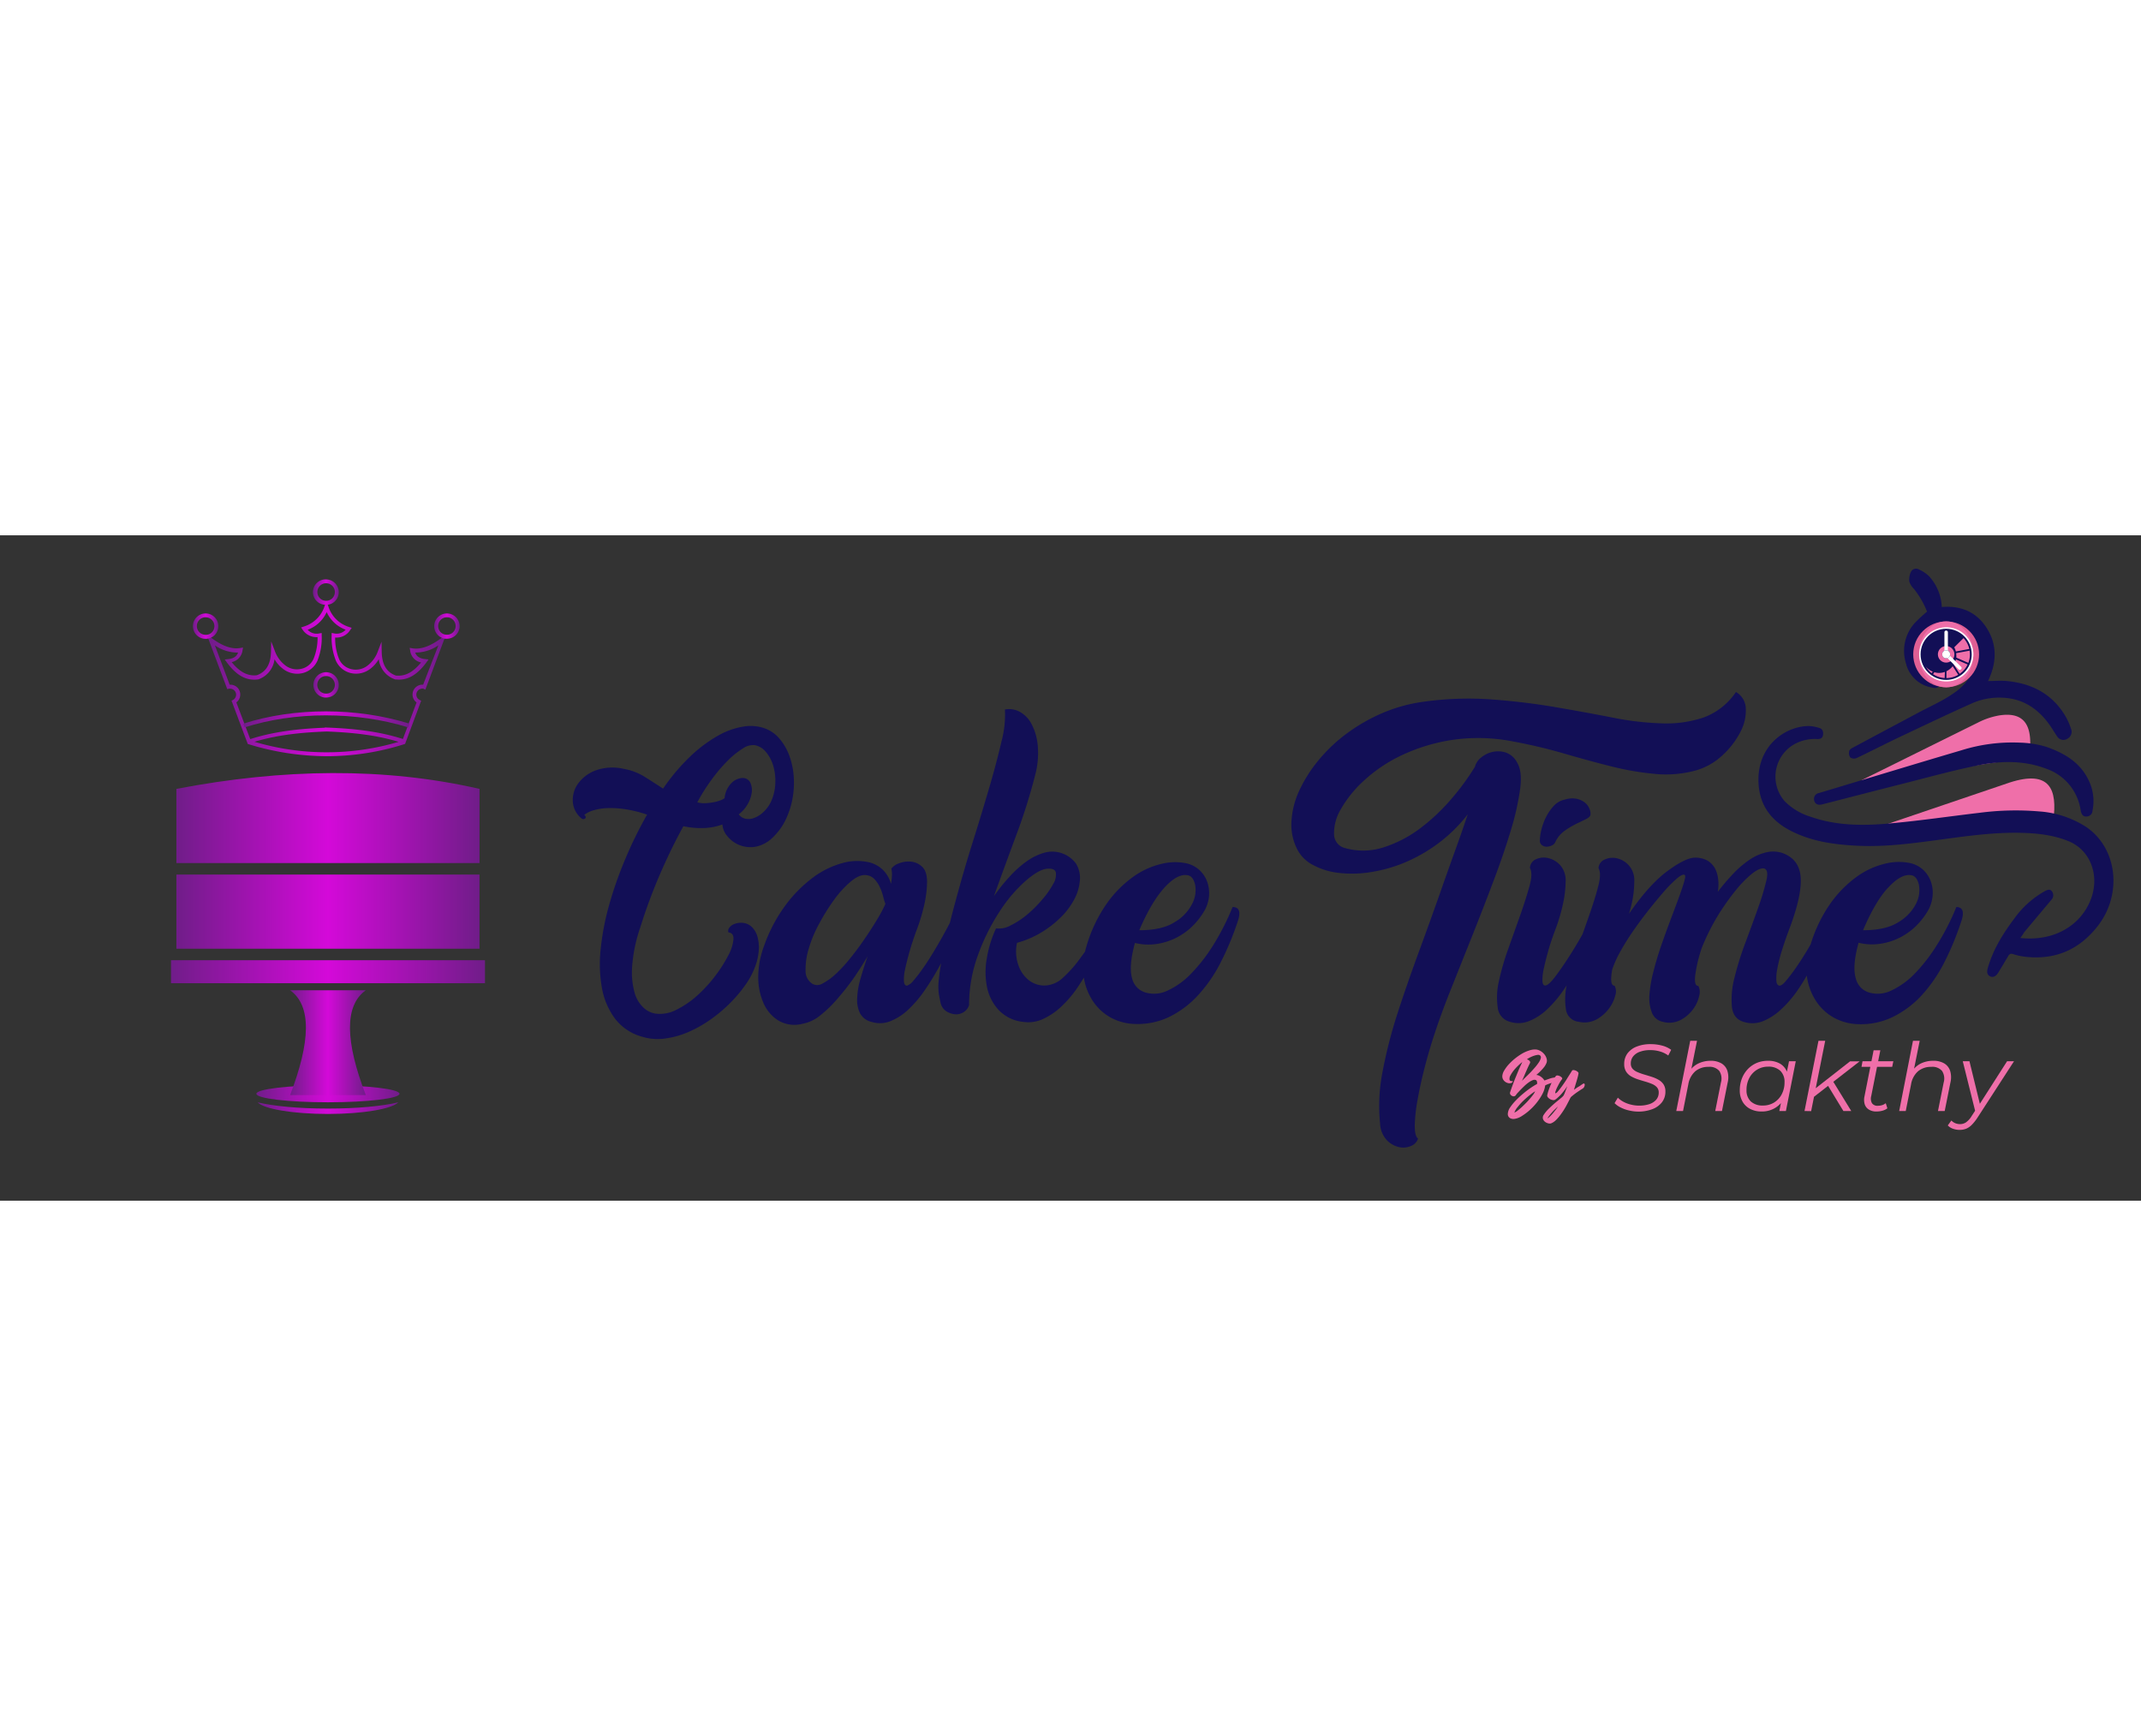 <svg id="Layer_1" data-name="Layer 1" xmlns="http://www.w3.org/2000/svg" xmlns:xlink="http://www.w3.org/1999/xlink" width="250" viewBox="0 0 652.26 202.7"><rect x="0" y="0" width="652.26" height="202.7" fill="#333333" stroke="none"/><defs><style>.cls-1{fill:#120f56;}.cls-2{fill:#ef6fa9;}.cls-3{fill:#e05f94;}.cls-4{fill:#fff;}.cls-5{fill:#004070;}.cls-6{fill:url(#linear-gradient);}.cls-7{fill:url(#linear-gradient-2);}.cls-8{fill:url(#linear-gradient-3);}.cls-9{fill:url(#linear-gradient-4);}.cls-10{fill:url(#linear-gradient-5);}.cls-11{fill:url(#linear-gradient-6);}.cls-12{fill:url(#linear-gradient-7);}.cls-13{fill:url(#linear-gradient-8);}.cls-14{fill:url(#linear-gradient-9);}.cls-15{fill:url(#linear-gradient-10);}.cls-16{fill:url(#linear-gradient-11);}.cls-17{fill:url(#linear-gradient-12);}</style><linearGradient id="linear-gradient" x1="53.74" y1="114.64" x2="146.09" y2="114.64" gradientUnits="userSpaceOnUse"><stop offset="0" stop-color="#701d89"/><stop offset="0.5" stop-color="#d409d9"/><stop offset="1" stop-color="#701d89"/></linearGradient><linearGradient id="linear-gradient-2" x1="78.12" y1="170.13" x2="121.71" y2="170.13" xlink:href="#linear-gradient"/><linearGradient id="linear-gradient-3" x1="78.48" y1="174.5" x2="121.34" y2="174.5" xlink:href="#linear-gradient"/><linearGradient id="linear-gradient-4" x1="52.09" y1="132.95" x2="147.74" y2="132.95" xlink:href="#linear-gradient"/><linearGradient id="linear-gradient-5" x1="53.74" y1="86.14" x2="146.09" y2="86.14" xlink:href="#linear-gradient"/><linearGradient id="linear-gradient-6" x1="88.37" y1="154.57" x2="111.45" y2="154.57" xlink:href="#linear-gradient"/><linearGradient id="linear-gradient-7" x1="62.99" y1="43.65" x2="135.91" y2="43.65" xlink:href="#linear-gradient"/><linearGradient id="linear-gradient-8" x1="95.49" y1="17.28" x2="103.23" y2="17.28" xlink:href="#linear-gradient"/><linearGradient id="linear-gradient-9" x1="95.49" y1="45.55" x2="103.23" y2="45.55" xlink:href="#linear-gradient"/><linearGradient id="linear-gradient-10" x1="132.28" y1="27.64" x2="140.02" y2="27.64" xlink:href="#linear-gradient"/><linearGradient id="linear-gradient-11" x1="58.78" y1="27.64" x2="66.52" y2="27.64" xlink:href="#linear-gradient"/><linearGradient id="linear-gradient-12" x1="74.12" y1="56.08" x2="124.75" y2="56.08" xlink:href="#linear-gradient"/></defs><path class="cls-1" d="M208.19,88.62q-3.75,6.82-7.13,14.63a163.77,163.77,0,0,0-6,16.2,46.93,46.93,0,0,0-2.48,11.89,23.48,23.48,0,0,0,.75,8,9.76,9.76,0,0,0,2.78,4.61,6.88,6.88,0,0,0,3.6,1.76,10.77,10.77,0,0,0,6.41-1.2,28,28,0,0,0,6.34-4.35,41.77,41.77,0,0,0,5.48-6,42.63,42.63,0,0,0,3.94-6.19,12.91,12.91,0,0,0,1.57-4.87c.08-1.33-.44-2-1.54-2.14a1.49,1.49,0,0,1,.23-1.35,3.24,3.24,0,0,1,1.31-1.09,5.49,5.49,0,0,1,2-.48,5.08,5.08,0,0,1,2.25.37,4.84,4.84,0,0,1,1.72,1.31,6.93,6.93,0,0,1,1.32,2.48,12,12,0,0,1,.45,3.71,17.64,17.64,0,0,1-1,5.1,23.32,23.32,0,0,1-2.88,5.63,41.14,41.14,0,0,1-4.69,5.66,44.44,44.44,0,0,1-6,5.1,38.1,38.1,0,0,1-6.86,3.9,26.75,26.75,0,0,1-7.17,2,16.19,16.19,0,0,1-7-.56,15.53,15.53,0,0,1-8.18-5.44,22.07,22.07,0,0,1-4-9.23,41.5,41.5,0,0,1-.42-11.93,79.28,79.28,0,0,1,2.59-13.54,117.82,117.82,0,0,1,4.92-14,124.29,124.29,0,0,1,6.63-13.5,37.42,37.42,0,0,0-6.6-1.65,28.75,28.75,0,0,0-5.51-.34,16.41,16.41,0,0,0-4.2.67A8,8,0,0,0,178,85.17c.5.45.59.81.26,1.09a.84.84,0,0,1-1.08,0,7.1,7.1,0,0,1-2.67-5.1,8.5,8.5,0,0,1,1.62-5.55,11.64,11.64,0,0,1,5.36-4,15.18,15.18,0,0,1,8.59-.45,17.81,17.81,0,0,1,6.37,2.44q2.78,1.75,5.56,3.56a61.52,61.52,0,0,1,8.43-9.94,42.36,42.36,0,0,1,8.37-6.22,22.91,22.91,0,0,1,7.72-2.74,13,13,0,0,1,6.6.6,10.64,10.64,0,0,1,4.39,3.15,17.17,17.17,0,0,1,2.93,5.06,23.06,23.06,0,0,1,1.35,6.26,26.93,26.93,0,0,1-.34,6.76,25.42,25.42,0,0,1-2.06,6.45,18.3,18.3,0,0,1-3.79,5.32,10.25,10.25,0,0,1-5.4,3,9.09,9.09,0,0,1-4.91-.48,9,9,0,0,1-3.68-2.7,6.11,6.11,0,0,1-1.54-3.6,17.54,17.54,0,0,1-5.29,1.08A25.14,25.14,0,0,1,208.19,88.62ZM230,63.94a5.29,5.29,0,0,0-3.6.94,25.14,25.14,0,0,0-4.53,3.6A48.65,48.65,0,0,0,217,74.14a57.9,57.9,0,0,0-4.57,7.21,8.3,8.3,0,0,0,2.36.26,16.55,16.55,0,0,0,2.44-.26,13.08,13.08,0,0,0,2.13-.57,4.54,4.54,0,0,0,1.39-.71,7.47,7.47,0,0,1,2.52-5,5,5,0,0,1,2-1,3.31,3.31,0,0,1,1.91,0,2.59,2.59,0,0,1,1.54,1.61A5.45,5.45,0,0,1,229,78.5a9.77,9.77,0,0,1-1.16,3.3A10.3,10.3,0,0,1,225.06,85a3.38,3.38,0,0,0,2.1,1.35A4.8,4.8,0,0,0,230,86a8.55,8.55,0,0,0,2.88-2,10.29,10.29,0,0,0,2.33-3.63,14.65,14.65,0,0,0,1-5.26,16,16,0,0,0-.71-5.13,11.58,11.58,0,0,0-2.18-4A5.75,5.75,0,0,0,230,63.94Z"/><path class="cls-1" d="M375.51,113.24a75.21,75.21,0,0,1-5.95,11.7,50.89,50.89,0,0,1-6.79,8.69,23.47,23.47,0,0,1-6.94,5,9.35,9.35,0,0,1-6.47.75A5.91,5.91,0,0,1,344.9,135q-1.09-3.66.86-10.82a17.1,17.1,0,0,0,6.49.33,19.88,19.88,0,0,0,5.85-1.78,20.12,20.12,0,0,0,4.86-3.35,22.07,22.07,0,0,0,3.64-4.47,11.08,11.08,0,0,0,1.69-4.57,10.53,10.53,0,0,0-.42-4.52,9.19,9.19,0,0,0-2.36-3.75,8.66,8.66,0,0,0-4.35-2.2,17,17,0,0,0-7.35.23,24.19,24.19,0,0,0-8.5,3.88,34.09,34.09,0,0,0-8.1,8.16A43.92,43.92,0,0,0,331,125.17c-.17.54-.32,1.1-.43,1.63-.71,1-1.45,2-2.23,3.06a38.72,38.72,0,0,1-4.5,4.91,8.51,8.51,0,0,1-5.39,2.38,7.8,7.8,0,0,1-4.87-1.5,9.86,9.86,0,0,1-3.28-4.57,12.63,12.63,0,0,1-.47-6.94,28.32,28.32,0,0,0,7.35-3.13,31.65,31.65,0,0,0,6-4.64,22.49,22.49,0,0,0,4.05-5.38,14.43,14.43,0,0,0,1.73-5.61,8.31,8.31,0,0,0-1.16-5.38,9,9,0,0,0-9.49-3.35,17.58,17.58,0,0,0-5.44,2.6,32.34,32.34,0,0,0-5.25,4.69,54.84,54.84,0,0,0-4.82,6q3.38-9.39,6.9-18.86a173.88,173.88,0,0,0,5.61-17.83,25.83,25.83,0,0,0,.86-9,17.28,17.28,0,0,0-1.86-6.66,8.83,8.83,0,0,0-3.64-3.82,6.7,6.7,0,0,0-4.52-.7,31,31,0,0,1-1,9.55c-.93,4-2.13,8.66-3.65,13.84s-3.19,10.76-5.09,16.78-3.69,12.19-5.38,18.51c-.62,2.25-1.16,4.33-1.63,6.26v0c-.64,1.26-1.37,2.61-2.19,4.09-.92,1.65-1.93,3.38-3,5.14s-2.12,3.38-3.13,4.8a42.71,42.71,0,0,1-2.78,3.6,4.39,4.39,0,0,1-2,1.56c-.54,0-.84-.45-.92-1.33a13.76,13.76,0,0,1,.34-3.59c.32-1.5.75-3.28,1.33-5.32s1.29-4.22,2.14-6.55a54.77,54.77,0,0,0,2.55-8.62,33.08,33.08,0,0,0,.69-6.19c0-2.16-.5-3.69-1.5-4.63a5.7,5.7,0,0,0-3.41-1.56,7.84,7.84,0,0,0-3.66.53,4.64,4.64,0,0,0-2.3,1.61,8.69,8.69,0,0,1,.17,2.19,19.49,19.49,0,0,1-.29,2.44,9.37,9.37,0,0,0-2.43-4.22,9.05,9.05,0,0,0-5-2.49,16.19,16.19,0,0,0-7.47.41,26.6,26.6,0,0,0-8.57,4.16,40.72,40.72,0,0,0-8.38,8.27,47,47,0,0,0-6.84,12.85A27.08,27.08,0,0,0,231,134.6a19.42,19.42,0,0,0,1.67,8.05,11.65,11.65,0,0,0,4.63,5.26,9.69,9.69,0,0,0,7.29.87,11.87,11.87,0,0,0,5.33-2.55,36.83,36.83,0,0,0,5.16-5A77.83,77.83,0,0,0,260,135c1.58-2.29,3-4.54,4.33-6.77-.84,2.38-1.57,4.69-2.19,6.88a23.69,23.69,0,0,0-1,6,9,9,0,0,0,.91,4.57,5.29,5.29,0,0,0,3.42,2.54,8.57,8.57,0,0,0,6-.29A17.37,17.37,0,0,0,277,144.2a35.17,35.17,0,0,0,4.91-5.89,76.44,76.44,0,0,0,4.24-6.95c.19-.34.38-.68.55-1-.32,1.88-.55,3.47-.66,4.79a17.31,17.31,0,0,0,0,4.74q.28,1.51.51,2.55a4.17,4.17,0,0,0,1.74,2.55,5.89,5.89,0,0,0,2.66.92,4.23,4.23,0,0,0,2.61-.64,3.84,3.84,0,0,0,1.67-2.14,44.34,44.34,0,0,1,2.72-15.28,63.53,63.53,0,0,1,6.54-13.18,45.05,45.05,0,0,1,7.88-9.32q4.05-3.54,6.58-3.77c1.63-.15,2.53.24,2.72,1.16a5.29,5.29,0,0,1-.81,3.47,26.22,26.22,0,0,1-3.24,4.63,38.05,38.05,0,0,1-4.61,4.63,25,25,0,0,1-5.1,3.36,7.35,7.35,0,0,1-4.47.92,35.46,35.46,0,0,0-2.83,9.26,23.39,23.39,0,0,0,.11,8.74,14.47,14.47,0,0,0,3.55,6.88,11.89,11.89,0,0,0,7.4,3.59,10.58,10.58,0,0,0,6.08-.87,20.33,20.33,0,0,0,5.61-3.82,33.75,33.75,0,0,0,4.91-5.78c.68-1,1.31-2,1.93-3a18.17,18.17,0,0,0,2.7,7.07,15.62,15.62,0,0,0,5.5,5.1,16.37,16.37,0,0,0,7.52,1.95,22.3,22.3,0,0,0,10.48-2.25A29.64,29.64,0,0,0,365,140.1a44.12,44.12,0,0,0,6.83-9.89A87.81,87.81,0,0,0,377,117.87C378.09,114.8,377.61,113.24,375.51,113.24Zm-20.84-5.83q3.94-4.34,7-3.88c1.24.15,2,1.12,2.42,2.89a8.93,8.93,0,0,1-.87,5.79,13.61,13.61,0,0,1-5.32,5.61c-2.59,1.67-6.19,2.49-10.82,2.49Q350.75,111.76,354.67,107.41Zm-87.54,9.77q-1.68,2.79-3.71,5.74c-1.35,2-2.77,3.9-4.27,5.77a43.58,43.58,0,0,1-4.47,4.88,18,18,0,0,1-4.05,2.94,3,3,0,0,1-3.13.12,4.57,4.57,0,0,1-2.08-4.11,21.25,21.25,0,0,1,1-6.71,37.29,37.29,0,0,1,3.25-7.69,61.74,61.74,0,0,1,4.55-7.24,30.83,30.83,0,0,1,4.94-5.38q2.48-2.09,4.44-2a4,4,0,0,1,2.78,1.22,9.09,9.09,0,0,1,1.68,2.49,15.3,15.3,0,0,1,1,2.83,17.47,17.47,0,0,0,.69,2.25A45.49,45.49,0,0,1,267.13,117.18Z"/><path class="cls-1" d="M528.86,47.74a5.94,5.94,0,0,1,3,5,13.87,13.87,0,0,1-1.62,7.12,25.34,25.34,0,0,1-5.32,7,20.08,20.08,0,0,1-8,4.69,34.46,34.46,0,0,1-12.56,1.15A86.5,86.5,0,0,1,491,70.43q-6.94-1.74-14.47-3.94t-15.63-3.7a54.71,54.71,0,0,0-18.8-.41,55.64,55.64,0,0,0-15.34,4.75,45.76,45.76,0,0,0-11.4,7.75,35.52,35.52,0,0,0-6.94,8.68,14.2,14.2,0,0,0-2,7.53,4.37,4.37,0,0,0,3.47,4.22A20.16,20.16,0,0,0,421.69,95a37.53,37.53,0,0,0,11.11-5.84,60,60,0,0,0,9.49-9,73.62,73.62,0,0,0,7.06-9.67,5.22,5.22,0,0,1,1.85-2.77A8.2,8.2,0,0,1,454.67,66a7.71,7.71,0,0,1,4.06.17,6.21,6.21,0,0,1,3.47,3.07q1.62,2.67.92,8a80.82,80.82,0,0,1-2.77,12.39q-2.09,7-5.16,15.16t-6.36,16.43l-6.42,16.09q-3.14,7.81-5.21,14.06-1.74,5.22-3.13,10.59t-2.2,10a49.92,49.92,0,0,0-.86,7.81c0,2.16.29,3.51,1,4a3.63,3.63,0,0,1-2.14,2.26,5.93,5.93,0,0,1-3.65.35,7.61,7.61,0,0,1-3.7-2.09,8,8,0,0,1-2.08-5.15,53.44,53.44,0,0,1,.75-15.68,145.56,145.56,0,0,1,4.51-17.65q3-9.25,6.71-19.33t7.47-20.83q1.84-5.2,3.76-10.53T447.15,85a46.36,46.36,0,0,1-9.08,8.91,48,48,0,0,1-10.3,5.85,44.75,44.75,0,0,1-10.48,2.89,35,35,0,0,1-9.6.17,21.56,21.56,0,0,1-7.76-2.43,11.15,11.15,0,0,1-4.86-5,16.45,16.45,0,0,1-1.62-8.28,25.6,25.6,0,0,1,2.31-9.2,42.36,42.36,0,0,1,5.73-9.14,48.23,48.23,0,0,1,8.57-8.22,53.83,53.83,0,0,1,10.88-6.31,48.13,48.13,0,0,1,12.67-3.53A98,98,0,0,1,454.44,50q10.08.75,19.27,2.32t17.42,3.18a90.09,90.09,0,0,0,15.22,1.79A35.66,35.66,0,0,0,519,55.5,20.42,20.42,0,0,0,528.86,47.74Z"/><path class="cls-1" d="M484.21,83.28a4.45,4.45,0,0,0-1.38-1.86,6.12,6.12,0,0,0-2.48-1.15,7.24,7.24,0,0,0-3.6.23,6.39,6.39,0,0,0-3.53,2.08,15,15,0,0,0-2.38,3.58A18.61,18.61,0,0,0,469.51,90a15,15,0,0,0-.39,2.89,1.68,1.68,0,0,0,.64,1.5,2.28,2.28,0,0,0,1.44.47,3.61,3.61,0,0,0,1.61-.4,1.93,1.93,0,0,0,1.05-1.1A8.87,8.87,0,0,1,476.69,90a25.43,25.43,0,0,1,3.47-2.08l3-1.45c.84-.43,1.31-.88,1.38-1.33A3.57,3.57,0,0,0,484.21,83.28Z"/><path class="cls-1" d="M596,113.24a72.7,72.7,0,0,1-6,11.7,50.85,50.85,0,0,1-6.77,8.69,24,24,0,0,1-6.94,5,9.41,9.41,0,0,1-6.49.75,5.91,5.91,0,0,1-4.44-4.44q-1.11-3.66.86-10.82a17.08,17.08,0,0,0,6.49.33,19.58,19.58,0,0,0,5.83-1.78,20,20,0,0,0,4.87-3.35,22.42,22.42,0,0,0,3.64-4.47,11,11,0,0,0,1.67-4.57,10.08,10.08,0,0,0-.39-4.52A9.13,9.13,0,0,0,586,102a8.63,8.63,0,0,0-4.34-2.2,17,17,0,0,0-7.35.23,24.24,24.24,0,0,0-8.51,3.88,34.84,34.84,0,0,0-8.1,8.16,43.73,43.73,0,0,0-6.08,12.54c-.49.85-1,1.73-1.55,2.61-1.09,1.78-2.14,3.39-3.19,4.88s-2,2.68-2.78,3.63-1.44,1.45-1.91,1.45-.86-.32-1-1.22a13.82,13.82,0,0,1,.23-3.7,46.5,46.5,0,0,1,1.33-5.43c.62-2,1.35-4.19,2.2-6.44q3.93-10.29,3.65-15.9t-5.27-7.59a9,9,0,0,0-5.15-.34A15.23,15.23,0,0,0,533,98.84a29.78,29.78,0,0,0-5,4.28,67.11,67.11,0,0,0-4.69,5.51,12.08,12.08,0,0,0,.12-3.88,8.89,8.89,0,0,0-1-3.36,6.37,6.37,0,0,0-2.31-2.33,7.56,7.56,0,0,0-3.71-.86q-2.9,0-8.46,4.11t-11.68,13a34.24,34.24,0,0,0,1.27-5.44,31,31,0,0,0,.34-4.29,6.79,6.79,0,0,0-5.2-7.16,5.64,5.64,0,0,0-3.76.33,3,3,0,0,0-1.92,2.67c.62,1.08.58,2.92-.11,5.55s-1.61,5.6-2.78,8.9c-.63,1.84-1.31,3.74-2,5.67a.06.06,0,0,1,0,0c-1.05,1.87-2.17,3.76-3.39,5.7-1.62,2.58-3.17,4.87-4.64,6.84s-2.55,3-3.24,3.06c-.52.07-.84-.32-.92-1.22a14.28,14.28,0,0,1,.34-3.64c.32-1.54.77-3.34,1.33-5.38s1.29-4.22,2.16-6.55a54.45,54.45,0,0,0,2.53-8.62,33.08,33.08,0,0,0,.69-6.19,7,7,0,0,0-1.61-5,7.06,7.06,0,0,0-3.64-2.19,5.63,5.63,0,0,0-3.77.33,3,3,0,0,0-1.85,2.67c.61,1.08.58,2.88-.12,5.43s-1.61,5.46-2.77,8.74-2.38,6.7-3.64,10.24a77.39,77.39,0,0,0-2.91,10,21.72,21.72,0,0,0-.39,8A5,5,0,0,0,460,148.2a8.57,8.57,0,0,0,6-.29,17.37,17.37,0,0,0,5.55-3.71,36.23,36.23,0,0,0,4.93-5.89q.42-.62.81-1.23a20.43,20.43,0,0,0-.23,7.31,4.36,4.36,0,0,0,3.92,3.81,7.73,7.73,0,0,0,5.46-.75,12,12,0,0,0,3.75-3.3,11,11,0,0,0,1.91-4,3.68,3.68,0,0,0-.22-2.94c-1.09,0-1.31-1.65-.7-5a33.68,33.68,0,0,1,2.54-5.57q1.74-3.12,4-6.36c1.5-2.16,3.08-4.26,4.69-6.3s3.15-3.88,4.57-5.51a38.94,38.94,0,0,1,3.77-3.81c1.07-.94,1.84-1.35,2.31-1.27s.41.73.06,2-.89,2.85-1.62,4.86-1.59,4.28-2.55,6.83-1.91,5.15-2.83,7.82-1.72,5.3-2.38,7.93A39.1,39.1,0,0,0,502.5,140a12.19,12.19,0,0,0,.77,5.44,4.52,4.52,0,0,0,3.35,2.78,7.43,7.43,0,0,0,5.38-.57,11,11,0,0,0,3.81-3.3,10.22,10.22,0,0,0,1.86-4.1,4,4,0,0,0-.28-3c-.87.07-1.17-1-.94-3.19a44.16,44.16,0,0,1,2-8.38,66.48,66.48,0,0,1,4.85-9.74,73.56,73.56,0,0,1,5.5-7.8,34.78,34.78,0,0,1,5-5.1c1.54-1.18,2.74-1.7,3.59-1.55,1,.22,1.25,1.44.75,3.63a77.78,77.78,0,0,1-2.48,8.24q-1.74,4.92-3.88,10.63a93.68,93.68,0,0,0-3.36,10.76,25.85,25.85,0,0,0-.8,8.8c.26,2.51,1.48,4.07,3.63,4.69a8.7,8.7,0,0,0,6-.29,18.29,18.29,0,0,0,5.55-3.71,34.1,34.1,0,0,0,5-5.89c1-1.42,1.86-2.85,2.68-4.29a1.54,1.54,0,0,0,0,.3,18.13,18.13,0,0,0,2.78,7.52,15.5,15.5,0,0,0,5.49,5.1,16.34,16.34,0,0,0,7.52,1.95,22.25,22.25,0,0,0,10.48-2.25,29.94,29.94,0,0,0,8.69-6.54,45.1,45.1,0,0,0,6.82-9.89,85.48,85.48,0,0,0,5.14-12.34C598.55,114.8,598,113.24,596,113.24Zm-20.83-5.83c2.62-2.89,5-4.18,7-3.88,1.22.15,2,1.12,2.42,2.89a9,9,0,0,1-.86,5.79,13.84,13.84,0,0,1-5.33,5.61c-2.58,1.67-6.18,2.49-10.82,2.49C570,114.61,572.5,110.3,575.13,107.41Z"/><path class="cls-2" d="M463.77,160.46a17.29,17.29,0,0,0-2.22,2.1,9.93,9.93,0,0,0-1.37,1.95,2,2,0,0,0-.29,1.37c.1.33.43.46,1,.38a.74.74,0,0,1-.62.63,1.9,1.9,0,0,1-1.12-.1,2.33,2.33,0,0,1-1.05-.76,1.92,1.92,0,0,1-.41-1.38,3.69,3.69,0,0,1,.57-1.61,11.27,11.27,0,0,1,1.33-1.81,16.74,16.74,0,0,1,1.87-1.77,19,19,0,0,1,2.15-1.51,11,11,0,0,1,2.22-1,5.72,5.72,0,0,1,2-.32,3.4,3.4,0,0,1,1.45.45,4.22,4.22,0,0,1,1.19,1,3.41,3.41,0,0,1,.69,1.28,2,2,0,0,1,0,1.33,5.55,5.55,0,0,1-.65,1.19,11.05,11.05,0,0,1-.86,1,11.89,11.89,0,0,1-.87.87c-.29.26-.53.47-.73.63a2.79,2.79,0,0,1,1.39.56,3.84,3.84,0,0,1,1.07,1.14l1.62-.57a6.16,6.16,0,0,1,1.58-.34c.1,0,.16,0,.2.18a1.45,1.45,0,0,1,.05.48,1.29,1.29,0,0,1-.13.52.5.5,0,0,1-.36.29,11.44,11.44,0,0,0-1.52.43,9.37,9.37,0,0,0-1.2.51A7.78,7.78,0,0,1,470,170a16.48,16.48,0,0,1-1.59,2.52,17.71,17.71,0,0,1-2.15,2.37,16.57,16.57,0,0,1-2.51,1.94,5.58,5.58,0,0,1-2.24.93,2.14,2.14,0,0,1-1.57-.27,1.43,1.43,0,0,1-.58-1.24,3.78,3.78,0,0,1,.73-2,15.09,15.09,0,0,1,1.69-2.07,25.43,25.43,0,0,1,2.14-2c.75-.64,1.51-1.22,2.27-1.75a23,23,0,0,1,2.09-1.3.68.68,0,0,0,0-.19,1.5,1.5,0,0,0,0-.36,2,2,0,0,0-.13-.39.57.57,0,0,0-.29-.26,1.31,1.31,0,0,0-.94.07,5.8,5.8,0,0,0-1.17.65,12.14,12.14,0,0,0-1.23,1c-.4.39-.79.76-1.15,1.13s-.68.72-.95,1-.47.56-.58.72a.85.85,0,0,1-.61.41,1.39,1.39,0,0,1-.57-.12,1.34,1.34,0,0,1-.53-.47.79.79,0,0,1-.05-.71c.18-.56.43-1.26.74-2.11s.64-1.7,1-2.57.7-1.72,1.06-2.54S463.53,161,463.77,160.46Zm-2.41,15.4a4.43,4.43,0,0,0,1-.61q.58-.45,1.23-1.05c.43-.4.87-.83,1.32-1.28s.86-.91,1.24-1.36a15.71,15.71,0,0,0,1-1.25,4,4,0,0,0,.52-.94,20.07,20.07,0,0,0-1.72,1.25c-.66.53-1.31,1.1-1.94,1.71a17.53,17.53,0,0,0-1.66,1.85A5,5,0,0,0,461.36,175.86Zm2.31-9.67c.19-.21.51-.52.94-.94s.9-.88,1.41-1.39,1-1.06,1.5-1.63a15.43,15.43,0,0,0,1.25-1.61,4.19,4.19,0,0,0,.64-1.36.75.75,0,0,0-.35-.89,1,1,0,0,0-.67-.08,5.61,5.61,0,0,0-1,.24,8.21,8.21,0,0,0-1.15.47,6.54,6.54,0,0,0-1.09.65,1.24,1.24,0,0,1,.36.12,1.19,1.19,0,0,1,.38.25.74.74,0,0,1,.24.35.46.46,0,0,1,0,.38c-.21.4-.42.84-.64,1.31s-.43,1-.64,1.45-.41,1-.61,1.43Z"/><path class="cls-2" d="M482.32,167.06c.16-.08.28-.08.36,0a.51.51,0,0,1,.11.38,1.55,1.55,0,0,1-.16.57,1.23,1.23,0,0,1-.46.53c-.62.38-1.2.77-1.74,1.14s-1.05.78-1.55,1.19a1.78,1.78,0,0,0-.51.6c-.32.66-.7,1.39-1.13,2.19a20.56,20.56,0,0,1-1.42,2.3,15.31,15.31,0,0,1-1.61,2,4.79,4.79,0,0,1-1.66,1.18,1.5,1.5,0,0,1-.87,0,2.65,2.65,0,0,1-1-.48,1.87,1.87,0,0,1-.62-.89,1.46,1.46,0,0,1,.25-1.24,10.39,10.39,0,0,1,1.52-1.84c.64-.63,1.28-1.22,1.93-1.77s1.23-1,1.74-1.44a4.25,4.25,0,0,0,.88-.87c.07-.16.17-.36.27-.61s.21-.51.3-.77.2-.52.29-.77a6.18,6.18,0,0,0,.22-.64,12.44,12.44,0,0,1-.83,1.21c-.31.41-.63.8-.95,1.17a11.81,11.81,0,0,1-1,1,6.91,6.91,0,0,1-.92.75,1,1,0,0,1-.7.09,2.47,2.47,0,0,1-.83-.28,2.11,2.11,0,0,1-.66-.55.77.77,0,0,1-.2-.66,12.38,12.38,0,0,1,.38-1.38c.17-.52.36-1,.59-1.59a12.42,12.42,0,0,1,.77-1.55,9.11,9.11,0,0,1,.91-1.33.6.6,0,0,1,.54-.14,2.09,2.09,0,0,1,.72.23,1.55,1.55,0,0,1,.55.44.36.36,0,0,1,0,.51,7.58,7.58,0,0,0-.71,1.06c-.28.48-.53,1-.76,1.44a9.28,9.28,0,0,0-.49,1.25q-.15.54.06.48a1.57,1.57,0,0,0,.63-.5c.27-.31.57-.68.91-1.13s.69-.94,1.06-1.48.71-1.06,1-1.55l.85-1.34c.25-.39.42-.68.52-.85a.49.49,0,0,1,.48-.21,2,2,0,0,1,.69.17,2,2,0,0,1,.62.4c.17.16.24.31.2.45a8.7,8.7,0,0,1-.25,1.18c-.12.45-.25.91-.4,1.39l-.41,1.35c-.12.42-.23.78-.31,1.07.59-.44,1.09-.79,1.49-1S481.87,167.31,482.32,167.06Zm-10.85,10.58a9.09,9.09,0,0,0,.82-.7c.28-.29.57-.59.85-.93s.55-.68.8-1a9.6,9.6,0,0,0,.68-1c-.29.27-.62.59-1,.95s-.69.72-1,1.07a12,12,0,0,0-.8,1A1.5,1.5,0,0,0,471.47,177.64Z"/><path class="cls-2" d="M499.22,175.56a12.3,12.3,0,0,1-2.9-.34,10.83,10.83,0,0,1-2.59-.92,7,7,0,0,1-1.85-1.31l1-1.68a6.92,6.92,0,0,0,1.72,1.27,9.28,9.28,0,0,0,2.27.85,10,10,0,0,0,2.48.31,9.89,9.89,0,0,0,3.14-.46,4.7,4.7,0,0,0,2.09-1.36,3.27,3.27,0,0,0,.75-2.17,2.29,2.29,0,0,0-.58-1.63,4.26,4.26,0,0,0-1.5-1,19.51,19.51,0,0,0-2.05-.71q-1.12-.32-2.25-.69a11.48,11.48,0,0,1-2.07-.92,4.43,4.43,0,0,1-1.5-1.45,4.19,4.19,0,0,1-.56-2.25,5.31,5.31,0,0,1,1-3.28,6.45,6.45,0,0,1,2.86-2.09,11.26,11.26,0,0,1,4.18-.72,13.48,13.48,0,0,1,3.45.43,8,8,0,0,1,2.82,1.3l-.89,1.73a8.1,8.1,0,0,0-2.52-1.23,10.35,10.35,0,0,0-3-.41,8.79,8.79,0,0,0-3.09.49,4.56,4.56,0,0,0-2.07,1.4,3.34,3.34,0,0,0-.73,2.18,2.35,2.35,0,0,0,.56,1.64,4.18,4.18,0,0,0,1.5,1,18.41,18.41,0,0,0,2.07.74q1.13.33,2.25.69a10.42,10.42,0,0,1,2.06.9,4.49,4.49,0,0,1,1.52,1.38,3.86,3.86,0,0,1,.58,2.18,5.23,5.23,0,0,1-1.07,3.31,6.58,6.58,0,0,1-2.93,2.08A12,12,0,0,1,499.22,175.56Z"/><path class="cls-2" d="M521.08,160.08a6.38,6.38,0,0,1,3.36.79,4.1,4.1,0,0,1,1.82,2.3,6.78,6.78,0,0,1,.07,3.58l-1.73,8.63h-2.05l1.73-8.66a4.31,4.31,0,0,0-.47-3.52,3.86,3.86,0,0,0-3.31-1.27,6.13,6.13,0,0,0-4,1.32,6.78,6.78,0,0,0-2.15,4l-1.61,8.14h-2.06L514.93,154H517l-2.14,10.62-.52-.75a6.83,6.83,0,0,1,2.85-2.86A8.52,8.52,0,0,1,521.08,160.08Z"/><path class="cls-2" d="M536.64,175.53a7.32,7.32,0,0,1-3.43-.78,5.59,5.59,0,0,1-2.34-2.23,6.68,6.68,0,0,1-.84-3.43,9.9,9.9,0,0,1,.63-3.58,8.88,8.88,0,0,1,1.8-2.88,8.22,8.22,0,0,1,2.72-1.89,8.77,8.77,0,0,1,3.43-.66,7.21,7.21,0,0,1,3.37.71,4.93,4.93,0,0,1,2.14,2.05,6.52,6.52,0,0,1,.75,3.24,11.25,11.25,0,0,1-1,4.89,7.86,7.86,0,0,1-2.86,3.34A7.74,7.74,0,0,1,536.64,175.53Zm.44-1.82a6.33,6.33,0,0,0,3.39-.91,6.43,6.43,0,0,0,2.34-2.53,7.73,7.73,0,0,0,.85-3.67,4.59,4.59,0,0,0-1.31-3.49,5.16,5.16,0,0,0-3.69-1.24,6.34,6.34,0,0,0-3.37.92,6.46,6.46,0,0,0-2.36,2.53,7.71,7.71,0,0,0-.85,3.68,4.58,4.58,0,0,0,1.31,3.47A5.21,5.21,0,0,0,537.08,173.71Zm5,1.67.87-4.36.86-3.06.29-3.17.93-4.57h2.05l-3,15.16Z"/><path class="cls-2" d="M549.75,175.38,554,154h2.05l-4.28,21.42Zm2.46-4,.4-2.51,11-8.61h2.92l-8.29,6.44-1.12.87Zm9.38,4-4.79-7.88,1.41-1.53,5.78,9.41Z"/><path class="cls-2" d="M567.11,161.93l.31-1.71h9.39l-.35,1.71Zm4.5,13.6a4.12,4.12,0,0,1-2.22-.57,2.93,2.93,0,0,1-1.29-1.6,4.74,4.74,0,0,1-.07-2.48l2.77-14h2.05l-2.77,13.92a2.92,2.92,0,0,0,.22,2.2,2,2,0,0,0,1.86.78,4.34,4.34,0,0,0,1.24-.19,3.25,3.25,0,0,0,1.1-.59l.49,1.56a4.31,4.31,0,0,1-1.62.76A7.13,7.13,0,0,1,571.61,175.53Z"/><path class="cls-2" d="M588.94,160.08a6.4,6.4,0,0,1,3.36.79,4.14,4.14,0,0,1,1.82,2.3,6.78,6.78,0,0,1,.07,3.58l-1.73,8.63h-2.05l1.73-8.66a4.31,4.31,0,0,0-.47-3.52,3.86,3.86,0,0,0-3.31-1.27,6.13,6.13,0,0,0-4,1.32,6.78,6.78,0,0,0-2.15,4l-1.62,8.14h-2L582.79,154h2.05l-2.14,10.62-.52-.75A6.83,6.83,0,0,1,585,161,8.49,8.49,0,0,1,588.94,160.08Z"/><path class="cls-2" d="M597,181.13a5.94,5.94,0,0,1-2.05-.36,3.86,3.86,0,0,1-1.56-1l1.1-1.5a3.47,3.47,0,0,0,1.16.81,3.75,3.75,0,0,0,1.5.29,3.22,3.22,0,0,0,1.8-.54,6.28,6.28,0,0,0,1.72-1.92l1.53-2.34.26-.28,9-14.07h2.11l-11.09,17.13a13.89,13.89,0,0,1-1.79,2.26,5.16,5.16,0,0,1-1.72,1.17A5.34,5.34,0,0,1,597,181.13Zm4.85-5.31-3.89-15.6H600l3.4,13.92Z"/><path class="cls-2" d="M566.93,74.7l35.66-17.65a22.67,22.67,0,0,1,6.47-2.18c8.59-1.35,10.32,4.22,9.12,12.72l-49.31,7.57Z"/><path class="cls-2" d="M575.12,87.91,612.28,75.3c12.16-3.9,14.61,2,13.24,11.7l-50.87,2.88Z"/><path class="cls-1" d="M587.08,23.25a26.53,26.53,0,0,0-4-6.93,5.54,5.54,0,0,1-1.41-2.25,5.45,5.45,0,0,1,.53-3,1.75,1.75,0,0,1,2.45-.65,11,11,0,0,1,3,2,14.8,14.8,0,0,1,3.92,9.42c5.7-.45,10.48,1.38,13.69,6.42s3.09,10.51.4,16.13c2,0,3.88-.18,5.73,0,7.63.74,14,3.93,18.08,11.1a20.23,20.23,0,0,1,1.43,3.34,2.38,2.38,0,0,1-1,3.1,2.24,2.24,0,0,1-3.19-.67c-.73-1.06-1.38-2.18-2.11-3.23-3-4.33-6.83-7.33-11.91-8.27a20.66,20.66,0,0,0-12.34,1.61c-7.66,3.44-15.26,7.07-22.86,10.67-4,1.92-8,4-12,5.87a2,2,0,0,1-1.85-.29,2.52,2.52,0,0,1-.27-1.92c.07-.39.66-.78,1.08-1,6.7-3.6,13.41-7.16,20.11-10.74,3.5-1.87,7.17-3.45,10.44-5.73a17.23,17.23,0,0,0,6.36-7.34,10.87,10.87,0,0,0,.47-6.94c-1.89-7.71-9.93-8.87-14.46-4.48A8.43,8.43,0,0,0,586,40.13c.92,1.44,2.37,1.92,3.73,2.58s1.8,1.55,1.38,2.66c-.5,1.29-1.5,1.24-2.53,1a9.75,9.75,0,0,1-7.91-7.31,12.73,12.73,0,0,1,2.59-12.26A44.05,44.05,0,0,1,587.08,23.25Z"/><path class="cls-1" d="M615.49,122.67c10.25,1.12,18.39-3.79,21.46-11.7,2.79-7.2,0-14.88-6.54-17.7-4.78-2-9.87-2.54-15-2.64-8.49-.17-16.93,1.09-25.37,2.22-7.95,1.07-15.91,2.1-23.9,1.73C559,94.25,552,93.33,545.52,90c-5.78-3-9.59-7.63-9.8-15-.31-11.48,8.94-17.2,15.84-16.88a13.67,13.67,0,0,1,2.66.55c1,.27,1.31,1.15,1.17,2.15s-.89,1.29-1.78,1.24a12.92,12.92,0,0,0-6.67,1.42,11.36,11.36,0,0,0-3.23,17.53,18.75,18.75,0,0,0,7.82,4.7c8.06,2.86,16.46,2.81,24.87,2,8.88-.82,17.74-2.13,26.61-3.17a85.19,85.19,0,0,1,18.33-.42,30.28,30.28,0,0,1,14.08,4.64c9.58,6.37,11.3,20.45,3.67,30.26-5.92,7.61-13.54,10.42-22.36,9.34a18.86,18.86,0,0,1-3.48-.79c-.75-.24-1.11,0-1.5.69-1,1.7-2,3.37-3,5-.72,1.16-1.67,1.54-2.53,1.06-1-.57-.91-1.52-.62-2.54,1.64-5.71,4.7-10.57,8.17-15.18a28.59,28.59,0,0,1,9.18-8.19c.76-.4,1.54-.76,2.14,0a2,2,0,0,1-.18,2.68l-8.22,9.81C616.31,121.54,616,122,615.49,122.67Z"/><path class="cls-1" d="M637.48,83.92a1.8,1.8,0,0,1-1.74,1.74c-1.24.09-1.64-.73-1.87-1.93a15.78,15.78,0,0,0-10.45-12.61C616.8,68.58,609.87,68.66,603,70c-7.88,1.57-15.68,3.76-23.51,5.73-8.15,2.06-16.29,4.18-24.44,6.26-1.27.32-2.24-.24-2.38-1.36a1.8,1.8,0,0,1,1.48-2.12c14.44-4.32,28.86-8.74,43.33-13a52,52,0,0,1,17.86-2.35,30,30,0,0,1,8.25,1.34c5.59,2,10.68,4.93,13.19,11.19A14.45,14.45,0,0,1,637.48,83.92Z"/><circle class="cls-3" cx="592.9" cy="36.26" r="10.03"/><ellipse class="cls-2" cx="592.9" cy="36.26" rx="8.3" ry="10.03"/><circle class="cls-4" cx="592.9" cy="36.26" r="8.26" transform="translate(464.17 616.15) rotate(-80.98)"/><circle class="cls-1" cx="592.9" cy="36.26" r="7.79"/><circle class="cls-2" cx="592.9" cy="36.26" r="2.52"/><path class="cls-2" d="M595.86,35.39a5,5,0,0,0-.5-1.27l2.83-2.8a7.25,7.25,0,0,1,1.76,3.3Z"/><path class="cls-2" d="M588.8,41.53l-.33.45h0a7.14,7.14,0,0,1-1.78-2A5.12,5.12,0,0,0,588.8,41.53Z"/><path class="cls-2" d="M592.51,41.62l-.06,1.86a7.22,7.22,0,0,1-3.55-1.19l.42-.58a4.92,4.92,0,0,0,1.44.21A5.31,5.31,0,0,0,592.51,41.62Z"/><path class="cls-2" d="M596.58,42.49a7.23,7.23,0,0,1-3.6,1L593,41.4a5.42,5.42,0,0,0,1.89-1.53Z"/><path class="cls-2" d="M599.44,39.35A7.19,7.19,0,0,1,597,42.2l-1.77-2.81a4.92,4.92,0,0,0,.64-1.59Z"/><path class="cls-2" d="M600.13,36.26a7.19,7.19,0,0,1-.48,2.6L596,37.26a3.86,3.86,0,0,0,0-.6,4.87,4.87,0,0,0-.06-.76l4.09-.76A8.32,8.32,0,0,1,600.13,36.26Z"/><path class="cls-4" d="M592.9,36.5a.24.24,0,0,1-.17-.07.25.25,0,0,1-.07-.17.24.24,0,0,1,.41-.17.25.25,0,0,1,0,.34A.25.25,0,0,1,592.9,36.5Z"/><path d="M592.9,35.36a.9.9,0,0,0,0,1.8.85.85,0,0,0,.63-.26.9.9,0,0,0,0-1.28.89.89,0,0,0-.64-.26Z"/><path class="cls-4" d="M592.9,36.5a.24.24,0,0,1-.24-.2.23.23,0,0,1,0-.18.26.26,0,0,1,.15-.1h0a.24.24,0,0,1,.26.19.26.26,0,0,1,0,.19.26.26,0,0,1-.16.1Z"/><path d="M592.9,35.36h-.17a.9.9,0,0,0,.17,1.79h.16a.92.92,0,0,0,.73-1.06.9.9,0,0,0-.89-.73Z"/><path class="cls-4" d="M592.9,36.5l-.1,0a.24.24,0,0,1-.12-.32.24.24,0,0,1,.22-.14c.22.07.27.21.22.34A.25.25,0,0,1,592.9,36.5Z"/><path d="M592.9,35.36a.9.9,0,0,0-.36,1.73.89.89,0,0,0,.36.07.9.9,0,0,0,.36-1.73.92.92,0,0,0-.36-.07Z"/><path class="cls-4" d="M592.9,36.5a.25.25,0,0,1-.21-.11.26.26,0,0,1,0-.18.29.29,0,0,1,.11-.16.28.28,0,0,1,.13,0,.23.23,0,0,1,.2.11.21.21,0,0,1,0,.18.22.22,0,0,1-.1.15A.22.22,0,0,1,592.9,36.5Z"/><path d="M592.9,35.36a.9.9,0,0,0-.77,1.38.93.93,0,0,0,.77.42.86.86,0,0,0,.48-.14.89.89,0,0,0,.28-1.24.87.87,0,0,0-.76-.42Z"/><path class="cls-4" d="M592.89,36.5a.24.24,0,1,1,.25-.23.24.24,0,0,1-.25.23Z"/><path d="M592.9,35.36a.9.9,0,0,0,0,1.8h0a.9.9,0,0,0,.9-.87.89.89,0,0,0-.87-.93Z"/><polygon class="cls-4" points="593.23 36.07 593.23 36.17 593.22 36.24 593.22 36.25 593.22 36.37 593.22 36.42 593.21 36.63 593.19 37.13 592.95 36.74 592.65 37.15 592.67 36.4 592.68 36.32 592.68 36.32 592.68 36.26 592.68 36.19 592.68 36.19 592.68 36.16 592.68 36.16 592.69 36.05 592.77 36.06 592.78 36.06 592.84 36.06 592.96 36.06 592.97 36.06 593.16 36.07 593.23 36.07"/><polygon points="592.69 36.05 592.68 36.16 592.68 36.16 592.68 36.19 592.68 36.19 592.68 36.26 592.68 36.32 592.68 36.32 592.67 36.4 592.65 37.15 592.95 36.74 593.19 37.13 593.21 36.63 593.22 36.42 593.22 36.37 593.22 36.25 593.22 36.24 593.23 36.17 593.23 36.07 593.16 36.07 592.97 36.06 592.96 36.06 592.84 36.06 592.78 36.06 592.77 36.06 592.69 36.05 592.69 36.05"/><path class="cls-4" d="M592.9,36.5a.22.22,0,0,1-.14,0,.27.27,0,0,1-.1-.15.22.22,0,0,1,0-.18.25.25,0,0,1,.2-.1.3.3,0,0,1,.14,0,.23.23,0,0,1,.05.34A.23.23,0,0,1,592.9,36.5Z"/><path d="M592.9,35.36a.87.87,0,0,0-.73.37.89.89,0,0,0,.2,1.26.86.86,0,0,0,.53.17.9.9,0,0,0,.53-1.63.88.88,0,0,0-.53-.17Z"/><polygon class="cls-4" points="593.28 36.29 593.22 36.37 593.18 36.43 593.18 36.43 593.07 36.57 593.07 36.57 592.95 36.74 592.95 36.74 592.65 37.15 592.67 36.4 592.63 36.38 592.66 36.3 592.63 36.27 592.63 36.26 592.64 36.25 592.68 36.19 592.68 36.19 592.72 36.14 592.72 36.14 592.75 36.09 592.76 36.08 592.78 36.06 592.84 35.97 592.91 36.02 592.96 36.06 592.97 36.06 593.22 36.25 593.22 36.25 593.28 36.29"/><polygon points="592.84 35.97 592.78 36.06 592.76 36.08 592.75 36.09 592.72 36.14 592.72 36.14 592.68 36.19 592.68 36.19 592.64 36.25 592.63 36.26 592.63 36.27 592.66 36.3 592.63 36.38 592.67 36.4 592.65 37.15 592.95 36.74 592.95 36.74 593.07 36.57 593.07 36.57 593.18 36.43 593.18 36.43 593.22 36.37 593.28 36.29 593.22 36.25 593.22 36.25 592.97 36.06 592.96 36.06 592.91 36.02 592.84 35.97 592.84 35.97"/><path class="cls-4" d="M592.9,36.38h0a.53.53,0,0,1-.53-.53V29.54a.53.53,0,0,1,.53-.53h0a.53.53,0,0,1,.53.53v6.31A.53.53,0,0,1,592.9,36.38Z"/><path class="cls-4" d="M592.81,36.18h0a.53.53,0,0,1,.75,0l3.89,3.88a.53.53,0,0,1,0,.75h0a.53.53,0,0,1-.75,0l-3.89-3.89A.53.53,0,0,1,592.81,36.18Z"/><circle class="cls-5" cx="592.9" cy="36.26" r="1.2"/><path class="cls-4" d="M593.43,36.26a.53.53,0,0,1-.53.53.53.53,0,1,1,0-1.06A.53.53,0,0,1,593.43,36.26Z"/><circle class="cls-4" cx="592.9" cy="36.26" r="1.2"/><rect class="cls-6" x="53.74" y="103.35" width="92.34" height="22.59"/><ellipse class="cls-7" cx="99.91" cy="170.13" rx="21.8" ry="2.59"/><path class="cls-8" d="M121.34,172.73c-1.87,2-10.76,3.55-21.43,3.55s-19.56-1.52-21.43-3.55c4.65,1.15,12.51,1.91,21.43,1.91S116.69,173.88,121.34,172.73Z"/><rect class="cls-9" x="52.09" y="129.44" width="95.66" height="7.01"/><path class="cls-10" d="M146.09,99.85H53.74V77.25c32.52-6.22,63.41-6.63,92.35,0Z"/><path class="cls-11" d="M111.45,170.54H88.37c6.23-16.23,6.63-27.23,0-31.95h23.08C104.82,143.31,105.21,154.31,111.45,170.54Z"/><path class="cls-12" d="M134.28,31.43c-3.28,2.42-6.12,3.39-8.64,3l-.83-.14.15.82a4.15,4.15,0,0,0,3.32,3.62c-2.43,3-4.88,4.28-7.66,4-2.85-1-4.26-3.39-4.33-7.23l-.06-3.07-1.1,2.87a9.65,9.65,0,0,1-3.22,4.44,5.83,5.83,0,0,1-5,1,5.4,5.4,0,0,1-3.59-3,16.76,16.76,0,0,1-1.21-6.6,4.89,4.89,0,0,0,4.58-2.29l.46-.66-.76-.25A9.55,9.55,0,0,1,100,21.54L99.45,20l-.56,1.54a9.55,9.55,0,0,1-6.42,6.28l-.75.25.45.66A5,5,0,0,0,96.74,31a16.58,16.58,0,0,1-1.2,6.59,5.34,5.34,0,0,1-3.6,3.05,5.79,5.79,0,0,1-5-1,9.6,9.6,0,0,1-3.22-4.44l-1.1-2.87-.06,3.07c-.07,3.85-1.49,6.22-4.33,7.23-2.78.31-5.23-1-7.66-4a4.17,4.17,0,0,0,3.32-3.62l.15-.82-.83.14c-2.54.43-5.36-.54-8.64-2.95L63,30.25l6.23,16.6.51-.11a1.48,1.48,0,0,1,.63,0A1.83,1.83,0,0,1,71,50.14l-.46.25,4.94,13.17h0a81.52,81.52,0,0,0,24.14,3.73,77.77,77.77,0,0,0,23.79-3.74h0l4.9-13.15-.46-.24a1.82,1.82,0,0,1-1-1.85A1.86,1.86,0,0,1,129,46.72l.58.3,6.3-16.78ZM77.51,62.9c7.7-2.31,15.4-2.88,22-3.14h.11c9.07.36,15.71,1.31,21.82,3.16A77.18,77.18,0,0,1,77.51,62.9Zm51.4-17.39a3,3,0,0,0-2,5.41l-4.16,11.13c-6.49-2.07-13.48-3.12-23.2-3.49l-.62,0v.05c-6.83.28-14.76.94-22.7,3.47L72,50.9a3,3,0,0,0-1.5-5.38,4.73,4.73,0,0,0-.53,0l-4.51-12a12.09,12.09,0,0,0,7.07,2.2c-.44,1.21-1.42,1.83-3.07,2l-1,.11.62.85c2.92,4,5.91,5.65,9.42,5.23l.13,0a7.38,7.38,0,0,0,5-6.16,10,10,0,0,0,2.67,3,7.06,7.06,0,0,0,6,1.2,6.71,6.71,0,0,0,4.4-3.72,18.79,18.79,0,0,0,1.3-7.78v-.69l-.68.12a3.68,3.68,0,0,1-3.59-1.11,10.16,10.16,0,0,0,5.79-5.38,10.24,10.24,0,0,0,5.79,5.37,3.69,3.69,0,0,1-3.59,1.11l-.68-.12v.69a18.62,18.62,0,0,0,1.3,7.78,6.65,6.65,0,0,0,4.39,3.71,7.08,7.08,0,0,0,6-1.19,10.11,10.11,0,0,0,2.67-3,7.37,7.37,0,0,0,5,6.16l.12,0c3.52.41,6.5-1.25,9.42-5.23l.62-.85-1-.11c-1.65-.16-2.62-.78-3.08-2a12.17,12.17,0,0,0,7.08-2.2Z"/><path class="cls-13" d="M99.37,21.15a3,3,0,0,1-.52,0,3.87,3.87,0,1,1,1-7.67,3.79,3.79,0,0,1,2.56,1.49,3.87,3.87,0,0,1-3.06,6.22Zm0-6.55A2.68,2.68,0,1,0,101,19.4a2.65,2.65,0,0,0,1-1.77h0a2.67,2.67,0,0,0-2.3-3A2.07,2.07,0,0,0,99.36,14.6Z"/><path class="cls-14" d="M99.37,49.42a4.53,4.53,0,0,1-.52,0,3.87,3.87,0,1,1,1-7.68,3.87,3.87,0,0,1,1.84,6.91A3.79,3.79,0,0,1,99.37,49.42Zm0-6.54A2.67,2.67,0,0,0,99,48.2a2.6,2.6,0,0,0,2-.53,2.65,2.65,0,0,0,1-1.77h0a2.68,2.68,0,0,0-2.3-3A2.06,2.06,0,0,0,99.36,42.88Z"/><path class="cls-15" d="M136.15,31.51a4.36,4.36,0,0,1-.51,0,3.86,3.86,0,0,1-3.32-4.35,3.86,3.86,0,0,1,4.34-3.32A3.87,3.87,0,0,1,140,28.15h0A3.88,3.88,0,0,1,136.15,31.51Zm0-6.54a2.64,2.64,0,0,0-1.62.55,2.67,2.67,0,0,0-.5,3.75,2.61,2.61,0,0,0,1.77,1,2.66,2.66,0,0,0,3-2.29h0a2.69,2.69,0,0,0-2.3-3Z"/><path class="cls-16" d="M62.66,31.51a4.41,4.41,0,0,1-.52,0,3.87,3.87,0,1,1,4.34-3.33h0a3.85,3.85,0,0,1-3.82,3.36Zm0-6.54a2.67,2.67,0,0,0-.35,5.32,2.62,2.62,0,0,0,2-.52,2.7,2.7,0,0,0,1-1.77h0A2.69,2.69,0,0,0,63,25Z"/><path class="cls-17" d="M124.4,58.52c-15.88-4.9-34.54-4.9-49.92,0l-.36-1.14c15.6-5,34.53-5,50.63,0Z"/></svg>